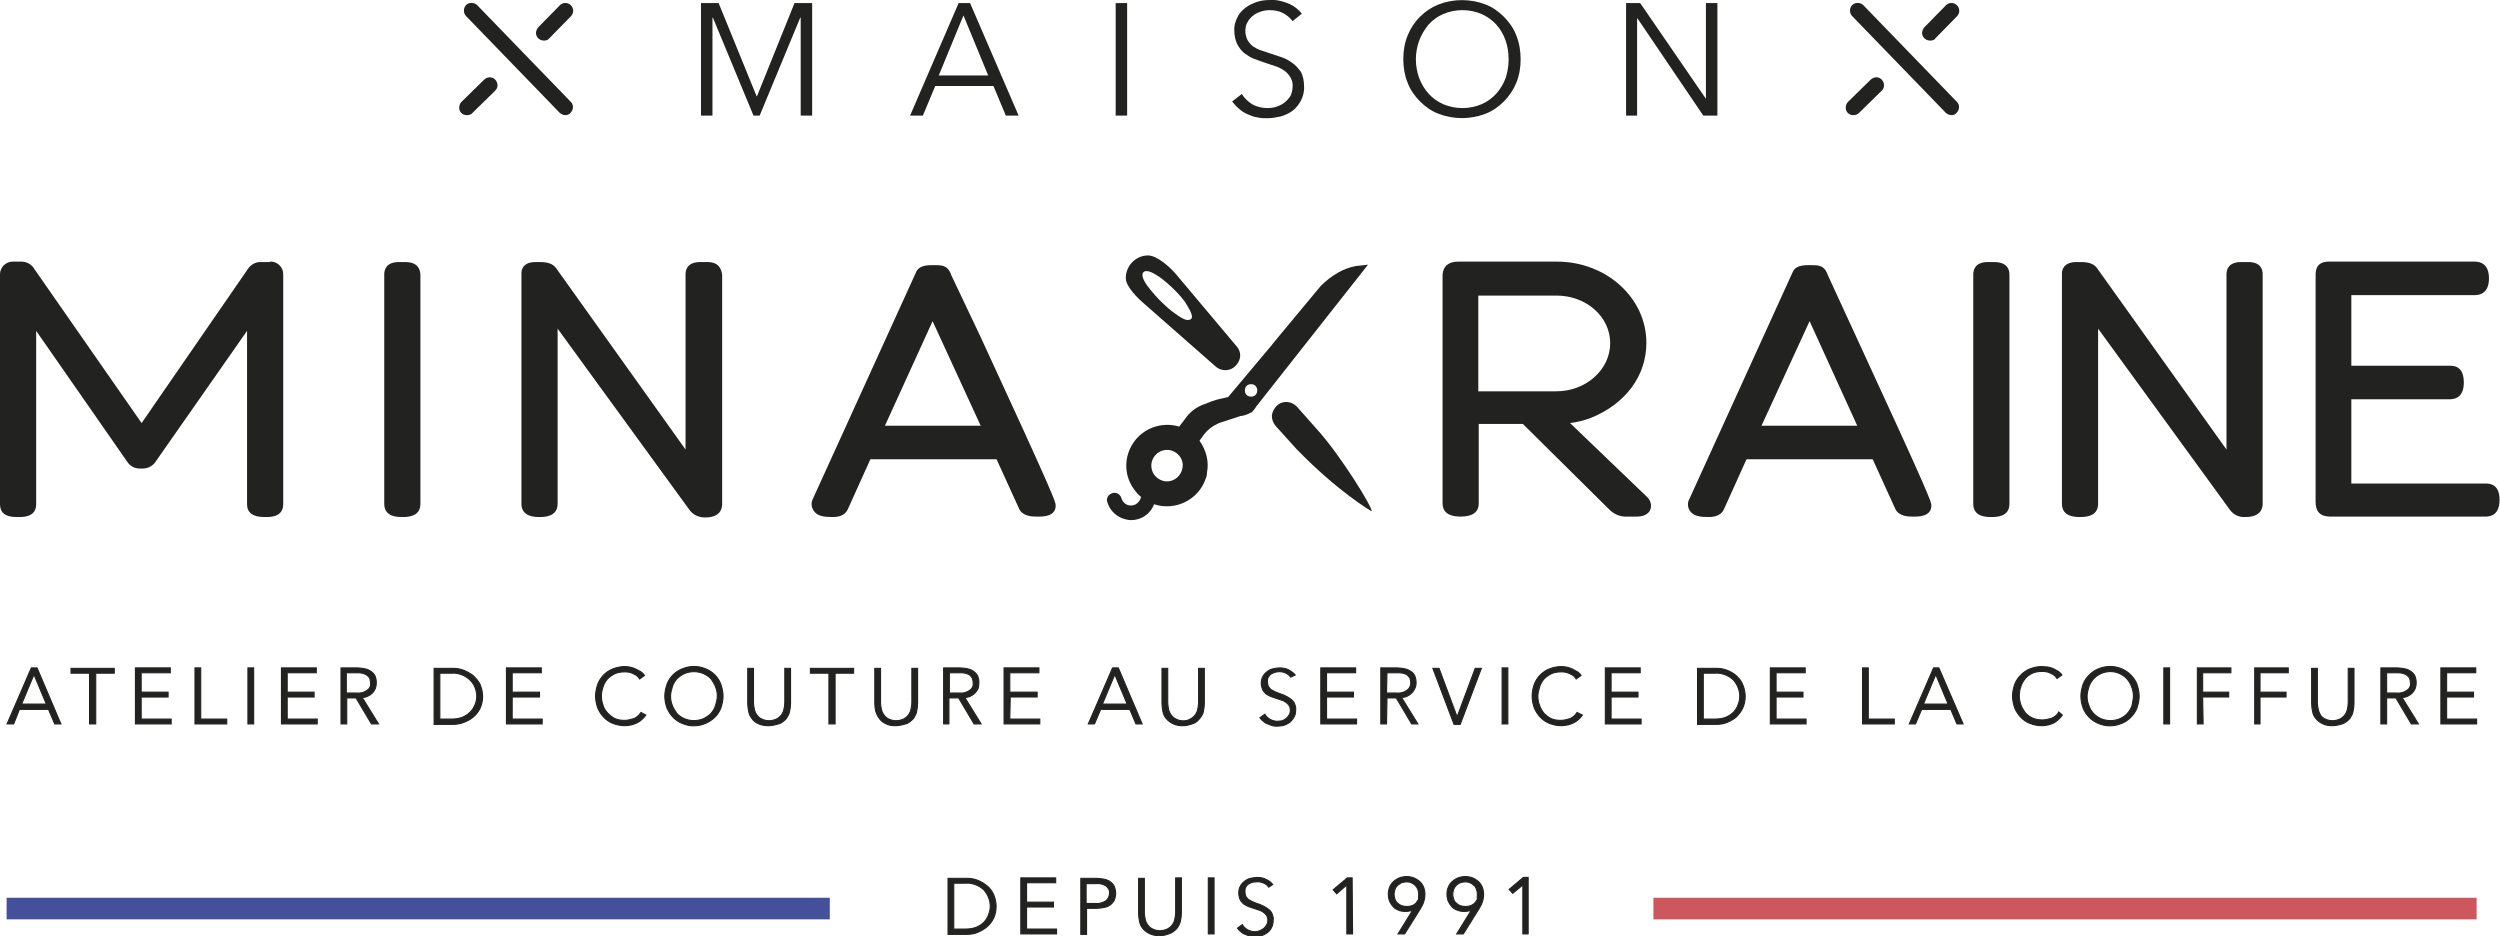 <?xml version="1.0" encoding="utf-8"?>
<!-- Generator: Adobe Illustrator 26.0.3, SVG Export Plug-In . SVG Version: 6.00 Build 0)  -->
<svg version="1.1" id="Calque_1" xmlns="http://www.w3.org/2000/svg" xmlns:xlink="http://www.w3.org/1999/xlink" x="0px" y="0px"
	 viewBox="0 0 566.7 212.2" style="enable-background:new 0 0 566.7 212.2;" xml:space="preserve">
<style type="text/css">
	.st0{fill:#222221;}
	.st1{fill:#222221;stroke:#222221;stroke-width:0.25;stroke-miterlimit:10;}
	.st2{fill:#45509A;}
	.st3{fill:#CD575D;}
</style>
<path class="st0" d="M128.2,26.1c-0.5,0-0.9-0.2-1.3-0.5L105.7,3.7c-0.7-0.7-0.7-1.8-0.1-2.5s1.8-0.7,2.5-0.1c0,0,0.1,0.1,0.1,0.1
	l21.2,21.9c0.7,0.7,0.6,1.8-0.1,2.5C129.1,25.9,128.6,26.1,128.2,26.1L128.2,26.1z"/>
<path class="st0" d="M105.8,26.1c-1,0-1.8-0.8-1.7-1.8c0-0.4,0.2-0.9,0.5-1.2l5.1-5c0.7-0.7,1.8-0.8,2.5-0.1
	c0.7,0.7,0.8,1.8,0.1,2.5c0,0-0.1,0.1-0.1,0.1l-5.1,5C106.8,26,106.3,26.1,105.8,26.1z"/>
<path class="st0" d="M123.3,9.2c-1,0-1.8-0.8-1.8-1.7c0-0.5,0.2-0.9,0.5-1.3l4.9-5c0.7-0.7,1.8-0.7,2.5,0s0.7,1.8,0,2.5l0,0l-4.9,5
	C124.2,9.1,123.8,9.2,123.3,9.2z"/>
<path class="st0" d="M442.4,26.1c-0.5,0-0.9-0.2-1.3-0.5L419.9,3.7c-0.7-0.7-0.7-1.8-0.1-2.5c0.7-0.7,1.8-0.7,2.5-0.1
	c0,0,0.1,0.1,0.1,0.1l21.2,21.9c0.7,0.7,0.6,1.8-0.1,2.5C443.3,25.9,442.8,26.1,442.4,26.1L442.4,26.1z"/>
<path class="st0" d="M420.1,26.1c-1,0-1.8-0.8-1.7-1.8c0-0.4,0.2-0.9,0.5-1.2l5.1-5c0.7-0.7,1.8-0.8,2.5-0.1
	c0.7,0.7,0.8,1.8,0.1,2.5c0,0-0.1,0.1-0.1,0.1l-5.1,5C421,26,420.5,26.1,420.1,26.1z"/>
<path class="st0" d="M437.5,9.2c-1,0-1.8-0.8-1.8-1.7c0-0.5,0.2-0.9,0.5-1.3l4.9-5c0.7-0.7,1.8-0.7,2.5,0s0.7,1.8,0,2.5l0,0l-4.9,5
	C438.5,9.1,438,9.2,437.5,9.2z"/>
<polygon class="st0" points="171.6,21.8 171.5,21.8 162.9,0.7 158.9,0.7 158.9,26.2 161.5,26.2 161.5,4 161.6,4 170.8,26.2 
	172.2,26.2 181.4,4 181.5,4 181.5,26.2 184.1,26.2 184.1,0.7 180.1,0.7 "/>
<path class="st0" d="M217.3,0.7l-11,25.5h2.9l2.8-6.7h13.2l2.8,6.7h2.9l-11-25.5H217.3z M212.8,17.1l5.6-13.6l5.6,13.6H212.8z"/>
<rect x="252.9" y="0.7" class="st0" width="2.6" height="25.5"/>
<path class="st0" d="M293,14.3c-0.7-0.5-1.5-1-2.4-1.3c-0.9-0.3-1.8-0.6-2.7-0.9c-0.7-0.2-1.4-0.5-2.1-0.7c-0.6-0.2-1.2-0.5-1.8-0.9
	c-0.5-0.4-0.9-0.9-1.2-1.4c-0.3-0.6-0.5-1.3-0.5-2c0-0.7,0.1-1.5,0.5-2.1c0.3-0.6,0.8-1.1,1.3-1.5c0.5-0.4,1.1-0.7,1.8-0.9
	c0.6-0.2,1.3-0.3,1.9-0.3c1.1,0,2.2,0.2,3.1,0.7c0.8,0.4,1.6,1.1,2.1,1.8l2.1-1.7c-0.7-0.9-1.7-1.7-2.8-2.2c-1.4-0.6-2.9-1-4.4-0.9
	c-1,0-1.9,0.1-2.9,0.4c-0.9,0.3-1.8,0.7-2.6,1.3c-0.8,0.6-1.5,1.3-1.9,2.2c-0.5,1-0.8,2-0.7,3.1c0,1,0.2,2,0.6,2.9
	c0.4,0.8,0.9,1.5,1.6,2.1c0.7,0.5,1.4,1,2.2,1.3c0.8,0.3,1.6,0.6,2.5,0.9c0.8,0.3,1.6,0.5,2.4,0.8c0.7,0.2,1.4,0.6,2,1
	c0.6,0.4,1,0.9,1.4,1.5c0.4,0.7,0.6,1.4,0.5,2.2c0,0.7-0.2,1.5-0.5,2.1c-0.4,0.6-0.9,1.1-1.4,1.5c-0.5,0.4-1.2,0.7-1.8,0.9
	c-0.6,0.2-1.3,0.3-2,0.3c-1.2,0-2.5-0.3-3.5-0.9c-0.9-0.6-1.7-1.3-2.3-2.3l-2.2,1.7c0.5,0.6,1,1.2,1.6,1.7c0.6,0.5,1.2,0.9,1.9,1.2
	c0.7,0.3,1.4,0.6,2.2,0.7c0.8,0.2,1.5,0.2,2.3,0.2c1,0,2-0.2,3-0.4c1-0.3,1.9-0.7,2.7-1.3c0.8-0.6,1.4-1.4,1.9-2.3
	c0.5-1,0.8-2.2,0.7-3.3c0-1.1-0.2-2.2-0.7-3.2C294.3,15.5,293.7,14.8,293,14.3z"/>
<path class="st0" d="M340.9,3.8c-1.2-1.2-2.6-2.2-4.2-2.8c-3.4-1.3-7.2-1.3-10.6,0c-3.2,1.3-5.7,3.8-7,7c-0.7,1.7-1,3.5-1,5.4
	c0,1.8,0.3,3.7,1,5.4c0.6,1.6,1.6,3,2.8,4.2c1.2,1.2,2.6,2.2,4.2,2.8c3.4,1.3,7.2,1.3,10.6,0c1.6-0.6,3-1.6,4.2-2.8
	c1.2-1.2,2.2-2.7,2.8-4.2c0.7-1.7,1-3.5,1-5.4c0-1.8-0.3-3.7-1-5.4C343.1,6.4,342.1,5,340.9,3.8z M341.3,17.7
	c-0.5,1.3-1.2,2.5-2.1,3.5c-0.9,1-2.1,1.9-3.3,2.4c-2.8,1.2-6,1.2-8.8,0c-1.3-0.6-2.4-1.4-3.3-2.4c-0.9-1-1.6-2.2-2.1-3.5
	c-1-2.8-1-5.7,0-8.5c0.5-1.3,1.2-2.5,2.1-3.6c0.9-1,2.1-1.9,3.3-2.4c2.8-1.2,6-1.2,8.8,0c1.3,0.6,2.4,1.4,3.3,2.4
	c0.9,1,1.6,2.2,2.1,3.6C342.2,11.9,342.2,14.9,341.3,17.7L341.3,17.7z"/>
<polygon class="st0" points="386.7,0.7 386.7,22.4 386.7,22.4 371.8,0.7 368.6,0.7 368.6,26.2 371.1,26.2 371.1,4.2 371.2,4.2 
	386.1,26.2 389.3,26.2 389.3,0.7 "/>
<path class="st1" d="M3.1,164.1H1.6l5.5-12.7h1.3l5.4,12.7h-1.4l-1.4-3.3H4.4L3.1,164.1z M4.9,159.6h5.6l-2.8-6.7L4.9,159.6z"/>
<path class="st1" d="M21.6,164.1h-1.3v-11.5h-4.2v-1.1h9.8v1.1h-4.2V164.1z"/>
<path class="st1" d="M32,163h6.8v1.1h-8.1v-12.7h7.9v1.1H32v4.4h6.1v1.1H32V163z"/>
<path class="st1" d="M45.5,163h5.9v1.1h-7.2v-12.7h1.3V163z"/>
<path class="st1" d="M57.5,164.1h-1.3v-12.7h1.3V164.1z"/>
<path class="st1" d="M65.1,163h6.8v1.1h-8.1v-12.7h7.9v1.1h-6.6v4.4h6.1v1.1h-6.1V163z"/>
<path class="st1" d="M78.6,164.1h-1.3v-12.7h3.7c0.6,0,1.2,0.1,1.7,0.2c0.5,0.1,1,0.3,1.4,0.6c0.4,0.3,0.7,0.6,0.9,1
	c0.2,0.5,0.3,1,0.3,1.6c0,0.9-0.3,1.7-0.9,2.3c-0.3,0.3-0.6,0.5-1,0.7c-0.4,0.2-0.8,0.3-1.3,0.3l3.7,6h-1.6l-3.5-5.9h-2.1V164.1z
	 M78.6,157.1h2.2c0.8,0.1,1.7-0.1,2.4-0.6c0.6-0.4,0.9-1,0.8-1.7c0-0.4-0.1-0.7-0.2-1.1c-0.2-0.3-0.4-0.5-0.7-0.7
	c-0.3-0.2-0.6-0.3-1-0.4c-0.4-0.1-0.9-0.1-1.3-0.1h-2.3V157.1z"/>
<path class="st1" d="M98.4,151.5h4.2c0.8,0,1.6,0.1,2.4,0.4c0.8,0.3,1.5,0.7,2.2,1.2c0.6,0.6,1.2,1.2,1.6,2c0.8,1.8,0.8,3.8,0,5.5
	c-0.4,0.8-0.9,1.4-1.6,2c-0.6,0.5-1.4,0.9-2.2,1.2c-0.8,0.3-1.6,0.4-2.4,0.4h-4.2V151.5z M99.7,163h2.6c0.9,0,1.7-0.1,2.5-0.4
	c0.7-0.3,1.3-0.7,1.8-1.2c0.5-0.5,0.8-1,1.1-1.7c0.5-1.2,0.5-2.6,0-3.8c-0.2-0.6-0.6-1.2-1.1-1.7c-0.5-0.5-1.1-0.9-1.8-1.2
	c-0.8-0.3-1.6-0.5-2.5-0.4h-2.6V163z"/>
<path class="st1" d="M116.1,163h6.8v1.1h-8.1v-12.7h7.9v1.1h-6.6v4.4h6.2v1.1h-6.2V163z"/>
<path class="st1" d="M146.4,162.1c-0.2,0.3-0.5,0.6-0.8,0.9c-0.3,0.3-0.7,0.6-1.1,0.8c-0.4,0.2-0.9,0.4-1.3,0.5
	c-0.5,0.1-1.1,0.2-1.6,0.2c-0.9,0-1.8-0.2-2.6-0.5c-1.6-0.6-2.8-1.9-3.5-3.5c-0.3-0.9-0.5-1.8-0.5-2.7c0-0.9,0.2-1.8,0.5-2.7
	c0.6-1.6,1.9-2.9,3.5-3.5c0.8-0.3,1.7-0.5,2.6-0.5c0.9,0,1.8,0.2,2.6,0.6c0.4,0.2,0.7,0.4,1.1,0.6c0.3,0.2,0.6,0.5,0.8,0.8l-1.1,0.8
	c-0.1-0.2-0.3-0.4-0.5-0.6c-0.2-0.2-0.5-0.4-0.8-0.5c-0.3-0.2-0.7-0.3-1-0.4c-0.4-0.1-0.8-0.1-1.1-0.1c-0.8,0-1.5,0.1-2.2,0.4
	c-0.6,0.3-1.2,0.7-1.7,1.2c-0.4,0.5-0.8,1.1-1,1.8c-0.5,1.4-0.5,2.8,0,4.2c0.2,0.7,0.6,1.3,1.1,1.8c0.5,0.5,1,0.9,1.6,1.2
	c0.7,0.3,1.4,0.4,2.2,0.4c0.7,0,1.4-0.2,2.1-0.4c0.7-0.3,1.2-0.8,1.6-1.4L146.4,162.1z"/>
<path class="st1" d="M163.9,157.8c0,0.9-0.2,1.8-0.5,2.7c-0.6,1.6-1.9,2.8-3.5,3.5c-1.7,0.7-3.6,0.7-5.2,0c-1.6-0.6-2.8-1.9-3.5-3.5
	c-0.3-0.8-0.5-1.8-0.5-2.7c0-0.9,0.2-1.8,0.5-2.7c0.6-1.6,1.9-2.9,3.5-3.5c1.7-0.7,3.6-0.7,5.2,0c1.6,0.6,2.9,1.9,3.5,3.5
	C163.7,156,163.9,156.9,163.9,157.8z M162.6,157.8c0-0.7-0.1-1.4-0.4-2.1c-0.2-0.6-0.6-1.2-1-1.8c-0.5-0.5-1-0.9-1.7-1.2
	c-1.4-0.6-3-0.6-4.4,0c-0.6,0.3-1.2,0.7-1.7,1.2c-0.4,0.5-0.8,1.1-1,1.8c-0.2,0.7-0.4,1.4-0.4,2.1c0,0.7,0.1,1.4,0.4,2.1
	c0.2,0.6,0.6,1.2,1,1.8c0.5,0.5,1,0.9,1.7,1.2c1.4,0.6,3,0.6,4.4,0c0.6-0.3,1.2-0.7,1.7-1.2c0.4-0.5,0.8-1.1,1-1.8
	C162.4,159.2,162.6,158.5,162.6,157.8z"/>
<path class="st1" d="M174.2,164.5c-0.8,0-1.6-0.1-2.4-0.5c-0.6-0.3-1.1-0.7-1.4-1.2c-0.4-0.5-0.6-1-0.7-1.6
	c-0.1-0.5-0.2-1.1-0.2-1.7v-8h1.3v7.8c0,0.5,0.1,1,0.2,1.5c0.1,0.5,0.3,0.9,0.6,1.3c0.3,0.4,0.6,0.7,1.1,0.9c1,0.5,2.2,0.5,3.3,0
	c0.4-0.2,0.8-0.5,1.1-0.9c0.3-0.4,0.5-0.8,0.6-1.3c0.1-0.5,0.2-1,0.2-1.5v-7.8h1.3v8c0,0.6-0.1,1.1-0.2,1.7
	c-0.1,0.6-0.4,1.1-0.7,1.6c-0.4,0.5-0.9,0.9-1.5,1.2C175.8,164.3,175,164.5,174.2,164.5z"/>
<path class="st1" d="M189.2,164.1h-1.3v-11.5h-4.2v-1.1h9.8v1.1h-4.2V164.1z"/>
<path class="st1" d="M203,164.5c-0.8,0-1.6-0.1-2.3-0.5c-0.6-0.3-1.1-0.7-1.4-1.2c-0.4-0.5-0.6-1-0.8-1.6c-0.1-0.5-0.2-1.1-0.2-1.7
	v-8h1.3v7.8c0,0.5,0.1,1,0.2,1.5c0.1,0.5,0.3,0.9,0.6,1.3c0.3,0.4,0.6,0.7,1.1,0.9c1,0.5,2.2,0.5,3.3,0c0.4-0.2,0.8-0.5,1.1-0.9
	c0.3-0.4,0.5-0.8,0.6-1.3c0.1-0.5,0.2-1,0.2-1.5v-7.8h1.3v8c0,0.6-0.1,1.1-0.2,1.7c-0.1,0.6-0.4,1.1-0.7,1.6
	c-0.4,0.5-0.9,0.9-1.5,1.2C204.6,164.3,203.8,164.5,203,164.5z"/>
<path class="st1" d="M215.2,164.1h-1.3v-12.7h3.7c0.6,0,1.2,0.1,1.7,0.2c0.5,0.1,1,0.3,1.4,0.6c0.4,0.3,0.7,0.6,0.9,1
	c0.2,0.5,0.3,1,0.3,1.6c0,0.4-0.1,0.9-0.2,1.3c-0.2,0.4-0.4,0.7-0.7,1c-0.3,0.3-0.6,0.5-1,0.7c-0.4,0.2-0.8,0.3-1.3,0.3l3.7,6h-1.6
	l-3.5-5.9h-2.2V164.1z M215.2,157.1h2.2c0.8,0.1,1.7-0.1,2.4-0.6c0.6-0.4,0.9-1,0.8-1.7c0-0.4-0.1-0.7-0.2-1.1
	c-0.2-0.3-0.4-0.5-0.6-0.7c-0.3-0.2-0.6-0.3-1-0.4c-0.4-0.1-0.9-0.1-1.3-0.1h-2.3L215.2,157.1z"/>
<path class="st1" d="M228.9,163h6.8v1.1h-8.1v-12.7h7.9v1.1h-6.6v4.4h6.2v1.1h-6.1L228.9,163z"/>
<path class="st1" d="M248.1,164.1h-1.4l5.5-12.7h1.3l5.4,12.7h-1.4l-1.4-3.3h-6.6L248.1,164.1z M249.9,159.6h5.6l-2.8-6.7
	L249.9,159.6z"/>
<path class="st1" d="M268.1,164.5c-0.8,0-1.6-0.1-2.3-0.5c-0.6-0.3-1.1-0.7-1.5-1.2c-0.4-0.5-0.6-1-0.7-1.6
	c-0.1-0.5-0.2-1.1-0.2-1.7v-8h1.3v7.8c0,0.5,0.1,1,0.2,1.5c0.1,0.5,0.3,0.9,0.6,1.3c0.3,0.4,0.6,0.7,1.1,0.9
	c0.5,0.3,1.1,0.4,1.6,0.4c0.6,0,1.1-0.1,1.6-0.4c0.4-0.2,0.8-0.5,1.1-0.9c0.3-0.4,0.5-0.8,0.6-1.3c0.1-0.5,0.2-1,0.2-1.5v-7.8h1.3v8
	c0,0.6-0.1,1.1-0.2,1.7c-0.1,0.6-0.4,1.1-0.8,1.6c-0.4,0.5-0.9,1-1.5,1.2C269.7,164.3,268.9,164.5,268.1,164.5z"/>
<path class="st1" d="M292.6,153.5c-0.8-1.1-2.3-1.5-3.6-1.1c-0.3,0.1-0.6,0.2-0.9,0.4c-0.3,0.2-0.5,0.5-0.6,0.7
	c-0.2,0.3-0.2,0.7-0.2,1.1c0,0.3,0.1,0.7,0.2,1c0.2,0.3,0.4,0.5,0.6,0.7c0.3,0.2,0.6,0.3,0.9,0.5l1,0.4c0.4,0.1,0.9,0.3,1.3,0.5
	c0.4,0.2,0.8,0.4,1.2,0.7c0.4,0.3,0.7,0.6,0.9,1c0.2,0.5,0.4,1,0.3,1.6c0,0.6-0.1,1.1-0.4,1.6c-0.2,0.4-0.6,0.8-0.9,1.1
	c-0.4,0.3-0.8,0.5-1.3,0.7c-0.5,0.1-1,0.2-1.5,0.2c-0.4,0-0.8,0-1.1-0.1c-0.4-0.1-0.7-0.2-1.1-0.4c-0.4-0.1-0.7-0.3-1-0.6
	c-0.3-0.2-0.6-0.5-0.8-0.8l1.1-0.8c0.6,1,1.7,1.6,2.9,1.6c0.3,0,0.7-0.1,1-0.1c0.3-0.1,0.6-0.3,0.9-0.5c0.3-0.2,0.5-0.5,0.7-0.8
	c0.2-0.3,0.3-0.7,0.3-1.1c0-0.4-0.1-0.8-0.3-1.1c-0.2-0.3-0.4-0.5-0.7-0.7c-0.3-0.2-0.6-0.4-1-0.5c-0.4-0.1-0.8-0.3-1.2-0.4
	s-0.8-0.3-1.2-0.4c-0.4-0.2-0.8-0.4-1.1-0.6c-0.3-0.3-0.6-0.6-0.8-1c-0.2-0.5-0.3-1-0.3-1.4c0-0.5,0.1-1.1,0.4-1.6
	c0.2-0.4,0.6-0.8,1-1.1c0.4-0.3,0.8-0.5,1.3-0.6c0.5-0.1,0.9-0.2,1.4-0.2c0.8,0,1.5,0.1,2.2,0.5c0.5,0.3,1,0.6,1.4,1.1L292.6,153.5z
	"/>
<path class="st1" d="M300.7,163h6.8v1.1h-8.1v-12.7h7.9v1.1h-6.6v4.4h6.1v1.1h-6.1L300.7,163z"/>
<path class="st1" d="M314.3,164.1H313v-12.7h3.7c0.6,0,1.2,0.1,1.7,0.2c0.5,0.1,1,0.3,1.4,0.6c0.4,0.2,0.7,0.6,0.9,1
	c0.2,0.5,0.3,1,0.3,1.6c0,0.4-0.1,0.9-0.3,1.3c-0.2,0.4-0.4,0.7-0.7,1c-0.3,0.3-0.6,0.5-1,0.7c-0.4,0.2-0.8,0.3-1.3,0.3l3.7,6H320
	l-3.5-5.9h-2.1L314.3,164.1z M314.3,157.1h2.2c0.8,0.1,1.7-0.1,2.4-0.6c0.6-0.4,0.9-1,0.9-1.7c0-0.4-0.1-0.7-0.2-1.1
	c-0.2-0.3-0.4-0.5-0.6-0.7c-0.3-0.2-0.6-0.3-1-0.4c-0.4-0.1-0.9-0.1-1.3-0.1h-2.3L314.3,157.1z"/>
<path class="st1" d="M330.3,162.5L330.3,162.5l4.1-11h1.4l-4.8,12.7h-1.4l-4.8-12.7h1.4L330.3,162.5z"/>
<path class="st1" d="M341.8,164.1h-1.3v-12.7h1.3V164.1z"/>
<path class="st1" d="M358.7,162.1c-0.2,0.3-0.5,0.6-0.8,0.9c-0.3,0.3-0.7,0.6-1.1,0.8c-0.4,0.2-0.9,0.4-1.3,0.5
	c-0.5,0.1-1.1,0.2-1.6,0.2c-0.9,0-1.8-0.2-2.6-0.5c-1.6-0.6-2.8-1.9-3.5-3.5c-0.3-0.9-0.5-1.8-0.5-2.7c0-0.9,0.2-1.8,0.5-2.7
	c0.6-1.6,1.9-2.9,3.5-3.5c0.8-0.3,1.7-0.5,2.6-0.5c0.9,0,1.8,0.2,2.6,0.6c0.4,0.2,0.7,0.4,1.1,0.6c0.3,0.2,0.6,0.5,0.8,0.8l-1.1,0.8
	c-0.1-0.2-0.3-0.4-0.5-0.6c-0.2-0.2-0.5-0.4-0.8-0.5c-0.3-0.2-0.7-0.3-1-0.4c-0.4-0.1-0.8-0.1-1.1-0.1c-0.8,0-1.5,0.1-2.2,0.4
	c-0.6,0.3-1.2,0.7-1.7,1.2c-0.4,0.5-0.8,1.1-1,1.8c-0.2,0.7-0.4,1.4-0.4,2.1c0,0.7,0.1,1.4,0.4,2.1c0.2,0.7,0.6,1.3,1,1.8
	c0.5,0.5,1,0.9,1.6,1.2c0.7,0.3,1.4,0.4,2.2,0.4c0.7,0,1.4-0.2,2.1-0.4c0.7-0.3,1.2-0.8,1.6-1.4L358.7,162.1z"/>
<path class="st1" d="M365.2,163h6.8v1.1h-8.1v-12.7h7.9v1.1h-6.6v4.4h6.1v1.1h-6.1L365.2,163z"/>
<path class="st1" d="M384.8,151.5h4.2c0.8,0,1.6,0.1,2.4,0.4c0.8,0.3,1.5,0.7,2.1,1.2c0.6,0.6,1.2,1.2,1.5,2c0.8,1.8,0.8,3.8,0,5.5
	c-0.4,0.8-0.9,1.4-1.5,2c-0.6,0.5-1.4,0.9-2.1,1.2c-0.8,0.3-1.6,0.4-2.4,0.4h-4.2V151.5z M386.1,163h2.6c0.9,0,1.7-0.1,2.5-0.4
	c0.7-0.3,1.3-0.7,1.8-1.2c0.4-0.5,0.8-1,1-1.7c0.5-1.2,0.5-2.6,0-3.8c-0.2-0.6-0.6-1.2-1-1.7c-0.5-0.5-1.1-0.9-1.8-1.2
	c-0.8-0.3-1.6-0.5-2.5-0.4h-2.6V163z"/>
<path class="st1" d="M402.6,163h6.8v1.1h-8.1v-12.7h7.9v1.1h-6.6v4.4h6.1v1.1h-6.1L402.6,163z"/>
<path class="st1" d="M423.5,163h5.9v1.1h-7.2v-12.7h1.3V163z"/>
<path class="st1" d="M434.2,164.1h-1.4l5.5-12.7h1.2l5.5,12.7h-1.4l-1.4-3.3h-6.6L434.2,164.1z M436,159.6h5.6l-2.8-6.7L436,159.6z"
	/>
<path class="st1" d="M467.5,162.1c-0.2,0.3-0.5,0.6-0.8,0.9c-0.3,0.3-0.7,0.6-1,0.8c-0.4,0.2-0.9,0.4-1.3,0.5
	c-0.5,0.1-1,0.2-1.6,0.2c-0.9,0-1.8-0.2-2.6-0.5c-1.6-0.6-2.8-1.9-3.5-3.5c-0.3-0.9-0.5-1.8-0.5-2.7c0-0.9,0.2-1.8,0.5-2.7
	c0.3-0.8,0.8-1.5,1.4-2.1c0.6-0.6,1.3-1.1,2.1-1.4c0.8-0.3,1.7-0.5,2.6-0.5c0.5,0,0.9,0.1,1.4,0.1c0.4,0.1,0.9,0.2,1.3,0.4
	c0.4,0.2,0.7,0.4,1.1,0.6c0.3,0.2,0.6,0.5,0.8,0.8l-1.1,0.8c-0.1-0.2-0.3-0.4-0.5-0.6c-0.2-0.2-0.5-0.4-0.8-0.5
	c-0.3-0.2-0.7-0.3-1-0.4c-0.4-0.1-0.8-0.1-1.1-0.1c-0.8,0-1.5,0.1-2.2,0.4c-0.6,0.3-1.2,0.7-1.6,1.2c-0.4,0.5-0.8,1.1-1,1.8
	c-0.5,1.4-0.5,2.8,0,4.2c0.2,0.6,0.6,1.2,1,1.8c0.5,0.5,1,0.9,1.7,1.2c0.7,0.3,1.4,0.4,2.2,0.4c0.7,0,1.4-0.2,2.1-0.4
	c0.7-0.3,1.3-0.8,1.6-1.4L467.5,162.1z"/>
<path class="st1" d="M484.9,157.8c0,0.9-0.2,1.8-0.5,2.7c-0.3,0.8-0.8,1.5-1.4,2.1c-0.6,0.6-1.3,1.1-2.1,1.4c-1.7,0.7-3.6,0.7-5.2,0
	c-0.8-0.3-1.5-0.8-2.1-1.4c-0.6-0.6-1.1-1.3-1.4-2.1c-0.3-0.8-0.5-1.8-0.5-2.7c0-0.9,0.2-1.8,0.5-2.7c0.3-0.8,0.8-1.5,1.4-2.1
	c0.6-0.6,1.3-1.1,2.1-1.4c1.7-0.7,3.6-0.7,5.2,0c0.8,0.3,1.5,0.8,2.1,1.4c0.6,0.6,1.1,1.3,1.4,2.1
	C484.7,156,484.9,156.9,484.9,157.8z M483.6,157.8c0-0.7-0.1-1.4-0.4-2.1c-0.9-2.7-3.8-4.1-6.5-3.2c-1.5,0.5-2.7,1.7-3.2,3.2
	c-0.2,0.7-0.4,1.4-0.4,2.1c0,0.7,0.1,1.4,0.4,2.1c0.4,1.3,1.4,2.4,2.7,3c1.4,0.6,3,0.6,4.4,0c1.3-0.6,2.3-1.7,2.7-3
	C483.4,159.2,483.6,158.5,483.6,157.8L483.6,157.8z"/>
<path class="st1" d="M491.8,164.1h-1.3v-12.7h1.3V164.1z"/>
<path class="st1" d="M499.4,164.1h-1.3v-12.7h7.6v1.1h-6.4v4.4h5.9v1.1h-5.9L499.4,164.1z"/>
<path class="st1" d="M512.4,164.1h-1.3v-12.7h7.6v1.1h-6.4v4.4h5.9v1.1h-5.9V164.1z"/>
<path class="st1" d="M528.7,164.5c-0.8,0-1.6-0.1-2.3-0.5c-0.6-0.3-1.1-0.7-1.5-1.2c-0.4-0.5-0.6-1-0.7-1.6
	c-0.1-0.5-0.2-1.1-0.2-1.7v-8h1.3v7.8c0,0.5,0.1,1,0.2,1.5c0.1,0.5,0.3,0.9,0.5,1.3c0.3,0.4,0.6,0.7,1.1,0.9c1,0.5,2.2,0.5,3.3,0
	c0.4-0.2,0.8-0.5,1.1-0.9c0.3-0.4,0.5-0.8,0.6-1.3c0.1-0.5,0.2-1,0.2-1.5v-7.8h1.3v8c0,0.6-0.1,1.1-0.2,1.7
	c-0.1,0.6-0.4,1.1-0.7,1.6c-0.4,0.5-0.9,0.9-1.5,1.2C530.3,164.3,529.5,164.5,528.7,164.5z"/>
<path class="st1" d="M541,164.1h-1.3v-12.7h3.7c0.6,0,1.2,0.1,1.7,0.2c0.5,0.1,1,0.3,1.4,0.6c0.4,0.3,0.7,0.6,0.9,1
	c0.2,0.5,0.3,1,0.3,1.6c0,0.9-0.3,1.7-0.9,2.3c-0.3,0.3-0.6,0.5-1,0.7c-0.4,0.2-0.8,0.3-1.3,0.3l3.7,6h-1.6l-3.5-5.9H541V164.1z
	 M541,157.1h2.2c0.8,0.1,1.7-0.1,2.4-0.6c0.6-0.4,0.9-1,0.8-1.7c0-0.4-0.1-0.7-0.2-1.1c-0.2-0.3-0.4-0.5-0.7-0.7
	c-0.3-0.2-0.6-0.3-1-0.4c-0.4-0.1-0.9-0.1-1.3-0.1H541V157.1z"/>
<path class="st1" d="M554.6,163h6.8v1.1h-8.1v-12.7h7.9v1.1h-6.6v4.4h6.1v1.1h-6.1L554.6,163z"/>
<path class="st0" d="M61.1,59.4H59c-1.2,0-2.3,0.7-2.9,1.7l-24,34.8L7.8,61c-0.6-1.1-1.8-1.7-3-1.7H2.9c-1.6,0-2.9,1.3-2.9,2.9
	c0,0,0,0,0,0v52.1c0,1.9,1.2,2.9,3.7,2.9h0.8c3.1,0,3.7-1.6,3.7-2.9V75L29,104.9c0.7,0.9,1.8,1.4,3,1.3c1.2,0.1,2.4-0.4,3.1-1.3
	L56,75v39.3c0,1.9,1.3,2.9,3.9,2.9h0.6c3.1,0,3.7-1.6,3.7-2.9V62.1c0-1.5-1.3-2.8-2.8-2.8C61.3,59.3,61.2,59.3,61.1,59.4z"/>
<path class="st0" d="M91.8,59.4h-1.4c-2.9,0-3.3,1.8-3.3,2.8v52c0,3,3,3,4.1,3s4.1,0,4.1-3v-52C95.2,61.1,94.8,59.4,91.8,59.4z"/>
<path class="st0" d="M160.3,59.4h-1.5c-2.8,0-3.4,1.5-3.4,2.8v39.7L126,60.7c-1-1.3-2.8-1.3-3.9-1.3h-0.7c-2.9,0-3.2,1.8-3.2,2.5
	v52.3c0,3,3.1,3,4.1,3s4.1,0,4.1-3V74.5l29.9,41.1c0.8,1.1,2.1,1.7,3.5,1.7c3.4,0,3.9-1.9,3.9-3v-52
	C163.5,61.1,163.1,59.4,160.3,59.4z"/>
<path class="st0" d="M215.6,62.3l-0.1-0.3c-0.8-1.9-2-1.9-3.9-1.9c-1.3,0-3.2,0-3.9,1.5L184.3,113c-0.5,0.9-0.4,1.9,0.1,2.7
	c0.8,1.3,2.4,1.5,4.2,1.5c0.9,0,2.8,0,3.6-1.8l5.1-11.3h28.6l5.1,11.2c0.8,1.8,3.1,1.8,3.9,1.8h0.6c0.9,0,3.8,0,3.8-2.5
	c0-0.8,0-1.4-17.1-38.4L215.6,62.3z M222.3,96.5h-21.7l10.8-23.7L222.3,96.5z"/>
<path class="st0" d="M355.9,95.9c1.6-0.2,3.2-0.6,4.8-1.2c7.8-3.2,12.5-9.5,12.5-17c0-10.2-9.1-18.4-20.3-18.4h-22.3
	c-3.1,0-3.6,2-3.6,3.2v51.6c0,1.4,0.7,3,4.1,3c2.7,0,4.1-1,4.1-3v-18h10l19.6,19.4c1.1,1.1,2.5,1.7,4.1,1.6h2.2c2,0,2.8-1,3-1.6
	c0.4-1,0-2.2-0.8-2.9L355.9,95.9z M352.8,88.7h-17.7V67h17.7c6.8,0,12.2,4.8,12.2,10.8S359.5,88.7,352.8,88.7z"/>
<path class="st0" d="M414.3,62.3l-0.1-0.3c-0.8-1.9-2-1.9-3.9-1.9c-1.3,0-3.2,0-3.9,1.5L383,113c-0.5,0.8-0.5,1.9,0,2.7
	c0.8,1.3,2.4,1.5,4.2,1.5c0.8,0,2.8,0,3.6-1.8l5.1-11.3h28.6l5.1,11.2c0.8,1.8,3.1,1.8,3.9,1.8h0.5c0.9,0,3.8,0,3.8-2.5
	c0-0.8,0-1.4-17.1-38.4L414.3,62.3z M421,96.5h-21.7l10.9-23.7L421,96.5z"/>
<path class="st0" d="M452,59.4h-1.4c-2.9,0-3.3,1.8-3.3,2.8v52c0,3,3,3,4.1,3s4.1,0,4.1-3v-52C455.5,61.1,455,59.4,452,59.4z"/>
<path class="st0" d="M509.6,59.4h-1.5c-2.8,0-3.4,1.5-3.4,2.8v39.7l-29.4-41.2c-1-1.3-2.8-1.3-3.9-1.3h-0.7c-2.9,0-3.3,1.8-3.3,2.5
	v52.3c0,3,3.1,3,4.1,3s4.1,0,4.1-3V74.5l29.9,41.1c0.8,1.1,2.1,1.7,3.5,1.6c3.4,0,3.9-1.9,3.9-3v-52
	C512.9,61.1,512.5,59.4,509.6,59.4z"/>
<path class="st0" d="M563.5,109.6H533V90.5h22.4c1.4,0,3.1-0.7,3.1-3.8c0-2.5-1-3.8-3.1-3.8H533v-16h28c1.2,0,3.2-0.5,3.2-3.8
	s-2-3.8-3.2-3.8h-32.8c-1.1,0-3.3,0-3.3,3v51.5c0,2.2,1.1,3.3,3.3,3.3h35.3c1.2,0,3.1-0.5,3.1-3.8S564.7,109.6,563.5,109.6z"/>
<path class="st0" d="M280.4,78.6l-13.7-16.3c-1.4-1.7-4.5-4.5-6.6-4.4c-2.8,0.1-5,2.5-4.9,5.3c0,0,0,0,0,0c0.1,1.8,2.7,4.4,4,5.5
	l16.5,14.5c1.4,1.1,3.4,0.9,4.5-0.4C281.4,81.5,281.4,79.8,280.4,78.6z M270,72.3c-0.9,0.7-2.2-0.3-2.9-0.7c-1-0.7-2-1.4-2.9-2.3
	c-1-0.9-2-1.9-2.9-3c-0.2-0.2-0.3-0.4-0.5-0.6c-0.5-0.6-2.5-3-1.6-4c1.1-1.1,4.5,1.7,5.3,2.4c1.5,1.3,2.9,2.7,4.1,4.3
	C268.9,69,270.8,71.6,270,72.3z"/>
<path class="st0" d="M298.6,97.4l-4.6-5.2c-1.2-1.3-3.3-1.5-4.6-0.2c-0.6,0.6-1,1.4-1.1,2.2c0,0.9,0.3,1.7,0.9,2.4l4.7,5.2
	c9.4,9.7,17,14.1,17,14.1C311.4,115.4,303.8,103.1,298.6,97.4z"/>
<path class="st0" d="M307.3,60.3c-1.4,0.3-2.8,0.8-4,1.5c-1.4,0.8-2.7,1.8-3.9,3l-10.8,13l-0.3,0.4L278.4,90
	c-0.7,0.2-1.4,0.3-1.8,0.4c-1.3,0.3-2.6,0.8-3.8,1.3c-1.7,0.6-3.2,1.8-4.2,3.3l-1.3,1.7c-2-0.6-4.1-0.5-6,0.2
	c-4.8,1.8-7.2,7.2-5.4,11.9c0.6,1.5,1.6,2.9,2.8,3.9c-0.1,0.1-0.1,0.2-0.2,0.4c-0.2,0.6-0.7,1-1.2,1.3c-1.2,0.5-2.5,0-3-1.2
	c0-0.1-0.1-0.2-0.1-0.3c-0.3-0.9-1.2-1.4-2.1-1.1c0,0,0,0,0,0c-0.9,0.3-1.4,1.2-1.1,2c0,0,0,0,0,0c0.5,1.7,1.7,3,3.4,3.7
	c0.6,0.2,1.3,0.4,2,0.4c2.3,0,4.4-1.4,5.2-3.6c4.8,1.6,10.1-1,11.7-5.8c0.2-0.4,0.3-0.9,0.3-1.4c0.5-2.5-0.2-5.1-1.7-7.2l0.8-1.1
	c0.9-1.3,2.1-2.2,3.6-2.9l4.9-1.6h0.1c0.8-0.1,1.6-0.4,2.3-0.8h0.1l0.1-0.1c0.4-0.4,0.7-0.8,1-1.3l25.3-32.1L307.3,60.3z
	 M264.9,109.1c-1.9,0.2-3.7-1.2-3.9-3.2c-0.2-1.9,1.2-3.7,3.2-3.9c1.9-0.2,3.7,1.2,3.9,3.2c0,0,0,0,0,0
	C268.2,107.2,266.8,108.9,264.9,109.1z M283.5,89.9C283.5,89.9,283.5,89.9,283.5,89.9c-0.8,0-1.4-0.7-1.3-1.5c0-0.8,0.7-1.4,1.5-1.3
	c0.8,0,1.3,0.7,1.3,1.4C285,89.4,284.3,90,283.5,89.9z"/>
<rect x="1.5" y="203.5" class="st2" width="186.6" height="4.9"/>
<rect x="374.8" y="203.5" class="st3" width="186.6" height="4.9"/>
<path class="st1" d="M214.9,199.1h4.2c0.8,0,1.6,0.1,2.4,0.4c0.8,0.3,1.5,0.7,2.1,1.2c0.7,0.5,1.2,1.2,1.6,2c0.8,1.8,0.8,3.8,0,5.5
	c-0.4,0.8-0.9,1.4-1.6,2c-0.6,0.5-1.4,0.9-2.1,1.2c-0.8,0.3-1.6,0.4-2.4,0.4h-4.2V199.1z M216.2,210.6h2.6c0.9,0,1.7-0.1,2.5-0.4
	c0.7-0.3,1.3-0.7,1.8-1.2c0.4-0.5,0.8-1,1-1.7c0.5-1.2,0.5-2.6,0-3.8c-0.2-0.6-0.6-1.2-1-1.7c-0.5-0.5-1.1-0.9-1.8-1.2
	c-0.8-0.3-1.6-0.5-2.5-0.4h-2.6V210.6z"/>
<path class="st1" d="M232.7,210.6h6.8v1.1h-8.1v-12.7h7.9v1.1h-6.6v4.4h6.1v1.1h-6.1V210.6z"/>
<path class="st1" d="M244.9,199.1h3.6c0.6,0,1.2,0.1,1.8,0.2c0.5,0.1,1,0.3,1.4,0.6c0.4,0.3,0.7,0.6,0.9,1.1c0.2,0.5,0.3,1,0.3,1.5
	c0,0.5-0.1,1-0.3,1.5c-0.2,0.4-0.5,0.8-0.9,1.1c-0.4,0.3-0.9,0.5-1.4,0.6c-0.6,0.1-1.2,0.2-1.8,0.2h-2.2v5.9h-1.3V199.1z
	 M246.2,204.8h2.2c0.8,0.1,1.6-0.2,2.3-0.6c0.5-0.4,0.8-1.1,0.8-1.7c0.1-0.7-0.3-1.3-0.8-1.7c-0.7-0.4-1.5-0.6-2.3-0.5h-2.2V204.8z"
	/>
<path class="st1" d="M262.9,212.1c-0.8,0-1.6-0.1-2.4-0.5c-0.6-0.3-1.1-0.7-1.5-1.2c-0.4-0.5-0.6-1-0.7-1.6
	c-0.1-0.5-0.2-1.1-0.2-1.7v-8h1.3v7.8c0,0.5,0.1,1,0.2,1.5c0.1,0.5,0.3,0.9,0.6,1.3c0.3,0.4,0.6,0.7,1.1,0.9c1,0.5,2.2,0.5,3.3,0
	c0.4-0.2,0.8-0.5,1.1-0.9c0.3-0.4,0.5-0.8,0.6-1.3c0.1-0.5,0.2-1,0.2-1.5V199h1.3v8c0,0.6-0.1,1.1-0.2,1.7c-0.1,0.6-0.4,1.1-0.7,1.6
	c-0.4,0.5-0.9,0.9-1.5,1.2C264.5,211.9,263.7,212.1,262.9,212.1z"/>
<path class="st1" d="M275.2,211.7h-1.3v-12.7h1.3V211.7z"/>
<path class="st1" d="M287.6,201.1c-0.3-0.4-0.6-0.7-1.1-0.9c-0.5-0.2-1-0.4-1.6-0.3c-0.3,0-0.7,0-1,0.1c-0.3,0.1-0.6,0.2-0.9,0.4
	c-0.3,0.2-0.5,0.4-0.6,0.7c-0.2,0.3-0.2,0.7-0.2,1.1c0,0.3,0.1,0.7,0.2,1c0.2,0.3,0.4,0.5,0.6,0.7c0.3,0.2,0.6,0.3,0.9,0.5l1,0.4
	c0.4,0.1,0.9,0.3,1.3,0.5c0.4,0.2,0.8,0.4,1.2,0.7c0.4,0.3,0.7,0.6,0.9,1c0.2,0.5,0.4,1,0.3,1.6c0,1.1-0.4,2.1-1.3,2.8
	c-0.4,0.3-0.8,0.5-1.3,0.7c-0.5,0.1-1,0.2-1.5,0.2c-0.4,0-0.8,0-1.1-0.1c-0.4-0.1-0.7-0.2-1.1-0.4c-0.4-0.1-0.7-0.3-1-0.6
	c-0.3-0.2-0.6-0.5-0.8-0.8l1.1-0.8c0.6,1,1.7,1.6,2.9,1.6c0.3,0,0.7-0.1,1-0.2c0.3-0.1,0.6-0.3,0.9-0.5c0.3-0.2,0.5-0.5,0.7-0.8
	c0.2-0.3,0.3-0.7,0.3-1.1c0-0.4-0.1-0.8-0.3-1.1c-0.2-0.3-0.4-0.5-0.7-0.7c-0.3-0.2-0.6-0.4-1-0.5c-0.4-0.1-0.8-0.3-1.2-0.4
	c-0.4-0.1-0.8-0.3-1.2-0.4c-0.4-0.2-0.8-0.4-1.1-0.6c-0.3-0.3-0.6-0.6-0.8-1c-0.2-0.5-0.3-1-0.3-1.5c0-0.5,0.1-1.1,0.4-1.6
	c0.2-0.4,0.6-0.8,1-1.1c0.4-0.3,0.8-0.5,1.3-0.6c0.5-0.1,0.9-0.2,1.4-0.2c0.8,0,1.5,0.1,2.2,0.5c0.5,0.2,1,0.6,1.4,1.1L287.6,201.1z
	"/>
<path class="st1" d="M306.6,211.7h-1.3v-11.1l-2.3,2l-0.8-0.9l3.2-2.7h1.1L306.6,211.7z"/>
<path class="st1" d="M320.3,206.2L320.3,206.2c-0.2,0.2-0.5,0.3-0.8,0.3c-0.3,0.1-0.7,0.1-1,0.1c-0.5,0-1.1-0.1-1.5-0.3
	c-0.5-0.2-0.9-0.4-1.2-0.8c-0.4-0.4-0.6-0.8-0.8-1.2c-0.4-1-0.4-2.2,0-3.2c0.2-0.5,0.5-0.9,0.9-1.3c0.4-0.3,0.8-0.6,1.3-0.8
	c1.1-0.4,2.2-0.4,3.3,0c0.5,0.2,0.9,0.5,1.3,0.8c0.4,0.4,0.7,0.8,0.9,1.3c0.2,0.5,0.3,1.1,0.3,1.6c0,0.6-0.1,1.2-0.3,1.8
	c-0.2,0.6-0.5,1.1-0.8,1.6l-3.5,5.6h-1.5L320.3,206.2z M321.6,202.7c0-0.4-0.1-0.8-0.2-1.1c-0.3-0.7-0.8-1.2-1.5-1.5
	c-0.4-0.2-0.7-0.2-1.1-0.2c-0.4,0-0.8,0.1-1.1,0.2c-0.3,0.1-0.6,0.4-0.9,0.6c-0.3,0.3-0.5,0.6-0.6,0.9c-0.1,0.4-0.2,0.8-0.2,1.1
	c0,0.4,0.1,0.8,0.2,1.1c0.2,0.7,0.8,1.2,1.5,1.5c0.4,0.1,0.8,0.2,1.2,0.2c0.4,0,0.8-0.1,1.2-0.2c0.3-0.1,0.6-0.3,0.9-0.6
	c0.2-0.3,0.4-0.6,0.6-0.9C321.5,203.5,321.6,203.1,321.6,202.7z"/>
<path class="st1" d="M333.6,206.2L333.6,206.2c-0.2,0.2-0.5,0.3-0.8,0.3c-0.3,0.1-0.7,0.1-1,0.1c-0.5,0-1-0.1-1.5-0.3
	c-0.5-0.2-0.9-0.4-1.2-0.8c-0.4-0.4-0.6-0.8-0.8-1.2c-0.2-0.5-0.3-1-0.3-1.6c0-0.6,0.1-1.1,0.3-1.6c0.2-0.5,0.5-0.9,0.9-1.3
	c0.4-0.3,0.8-0.6,1.3-0.8c1.1-0.4,2.2-0.4,3.3,0c0.5,0.2,0.9,0.5,1.3,0.8c0.4,0.4,0.7,0.8,0.9,1.3c0.2,0.5,0.3,1.1,0.3,1.6
	c0,0.6-0.1,1.2-0.3,1.8c-0.2,0.6-0.5,1.1-0.8,1.6l-3.5,5.6h-1.5L333.6,206.2z M334.9,202.7c0-0.4-0.1-0.8-0.2-1.1
	c-0.1-0.3-0.3-0.7-0.6-0.9c-0.3-0.3-0.6-0.5-0.9-0.6c-0.4-0.2-0.8-0.2-1.1-0.2c-0.4,0-0.8,0.1-1.1,0.2c-0.7,0.3-1.2,0.8-1.5,1.5
	c-0.1,0.4-0.2,0.8-0.2,1.1c0,0.4,0.1,0.8,0.2,1.1c0.1,0.3,0.3,0.7,0.6,0.9c0.3,0.3,0.6,0.5,0.9,0.6c0.4,0.1,0.8,0.2,1.2,0.2
	c0.4,0,0.8-0.1,1.2-0.2c0.7-0.3,1.2-0.8,1.5-1.5C334.8,203.5,334.9,203.1,334.9,202.7L334.9,202.7z"/>
<path class="st1" d="M346.5,211.7h-1.3v-11.1l-2.3,1.9l-0.8-0.9l3.2-2.7h1.1V211.7z"/>
</svg>
